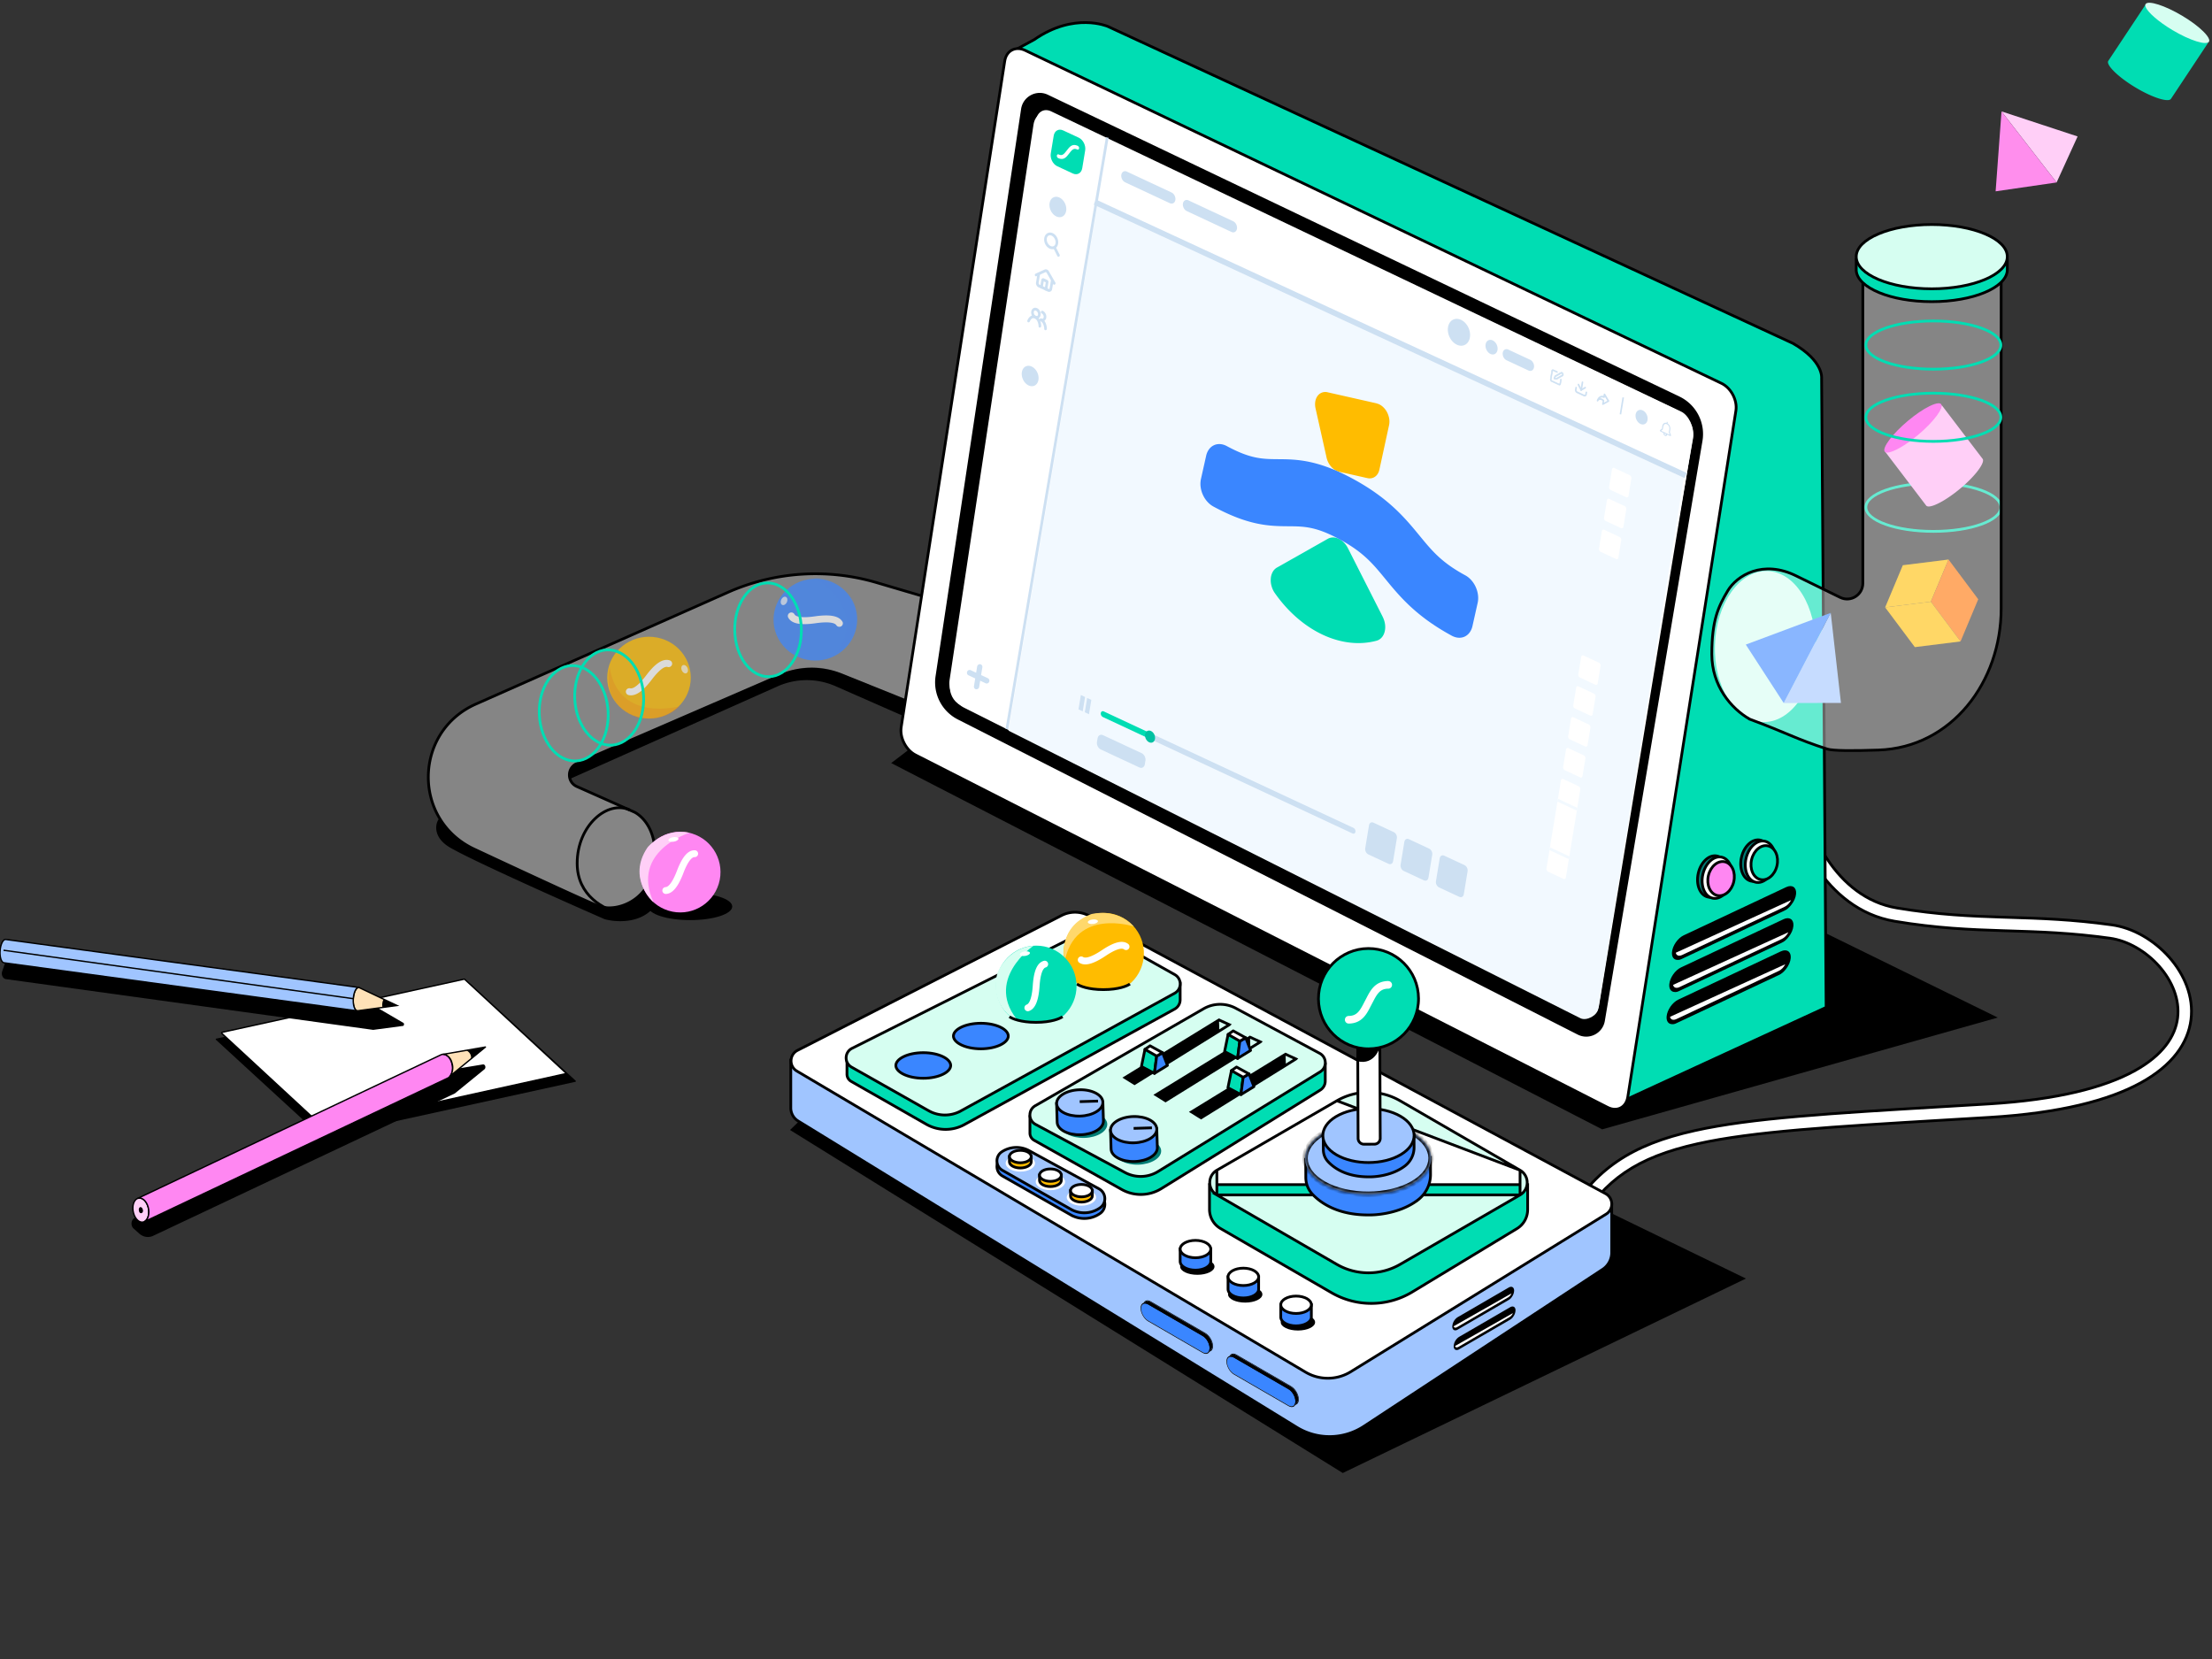 <svg width="560" height="420" fill="none" xmlns="http://www.w3.org/2000/svg"><rect width="100%" height="100%" fill="#333333" stroke="none"/><g clip-path="url(#For Designers__a)"><path d="M113.86 214.525c-4.227-2.501-3.778-5.955-2.677-7.289a30.803 30.803 0 0 0 11.778 9.244l14.936 6.667c4.318 1.963 9.813 4.711 15.309 6.673 6.673.393 8.636-3.14 9.814-4.318 15.758 1.046 5.318.863 2.455 4.266-3.525 4.188-9.757 3.695-12.432 2.925-10.806-4.722-33.77-14.966-39.183-18.168Zm83.003-40.768-52.686 23.486a3.003 3.003 0 0 1 1.565-3.938l52.656-22.851a18.059 18.059 0 0 1 14.085-.123l22.372 9.248 1.905 5.233-25.234-11.092a18.111 18.111 0 0 0-14.663.037Z" fill="#000"/><path d="m221.921 147.493 15.193 4.48-3.62 27.099-20.345-8.184a20.6 20.6 0 0 0-15.873.208l-51.202 22.173c-2.555 1.106-2.573 4.722-.029 5.853l14.551 6.473s5.926 2.636 5.172 12.45c-.755 9.814-9.421 12.954-13.984 11.415-2.025-.682-16.383-7.319-31.726-14.49-15.694-7.336-15.43-29.698.407-36.719l63.82-28.297a54.693 54.693 0 0 1 37.636-2.461Z" fill="#fff" fill-opacity=".4"/><path d="m237.114 151.973.343.046.04-.295-.285-.084-.098.333Zm-15.193-4.48-.098.333.098-.333Zm-37.636 2.461-.141-.317.141.317Zm-63.82 28.296.14.317-.14-.317Zm-.407 36.719-.147.315.147-.315Zm31.726 14.491.111-.329-.111.329Zm8.812-23.865.141-.317-.141.317Zm-14.551-6.473.141-.317-.141.317Zm.029-5.853-.138-.319.138.319Zm51.202-22.173-.138-.319.138.319Zm15.872-.208.13-.322-.13.322Zm20.346 8.184-.129.322.414.166.059-.442-.344-.046Zm3.718-27.432-15.193-4.48-.196.666 15.192 4.48.197-.666Zm-53.068-2.003-63.82 28.296.281.634 63.821-28.296-.282-.634Zm-64.233 65.647a3347.922 3347.922 0 0 0 20.86 9.679c5.748 2.635 9.867 4.477 10.902 4.826l.222-.658c-.991-.334-5.062-2.152-10.835-4.799a3343.865 3343.865 0 0 1-20.855-9.677l-.294.629Zm40.826-10.006-14.551-6.473-.282.634 14.551 6.473.282-.634Zm-14.526-11.691 51.203-22.173-.276-.637-51.202 22.173.275.637Zm66.808-22.377 20.346 8.184.259-.644-20.346-8.184-.259.644Zm20.819 7.908 3.619-27.099-.687-.092-3.62 27.099.688.092Zm-82.165 50.671c2.397.808 5.813.379 8.718-1.488 2.922-1.877 5.337-5.214 5.722-10.23l-.692-.053c-.369 4.797-2.664 7.938-5.405 9.7-2.758 1.772-5.956 2.144-8.121 1.413l-.222.658Zm14.44-11.718c.384-4.985-.929-8.181-2.369-10.137a9.615 9.615 0 0 0-2.028-2.053 7.138 7.138 0 0 0-.695-.456 4.532 4.532 0 0 0-.259-.136l-.017-.008-.005-.002-.002-.001-.142.317-.141.317v-.001s-.001 0 0 0l.001.001.009.004a3.387 3.387 0 0 1 .213.113c.15.085.367.219.627.41.52.383 1.21.995 1.88 1.906 1.336 1.815 2.608 4.844 2.236 9.673l.692.053Zm-19.927-19.266c-2.268-1.008-2.252-4.232.025-5.218l-.275-.637c-2.832 1.226-2.852 5.235-.032 6.489l.282-.634Zm-25.862-20.872c-16.108 7.142-16.378 29.889-.413 37.351l.294-.629c-15.423-7.208-15.166-29.186.4-36.088l-.281-.634Zm77.09-6.519a20.25 20.25 0 0 1 15.605-.204l.259-.644a20.943 20.943 0 0 0-16.14.211l.276.637Zm24.605-24.254a55.038 55.038 0 0 0-37.875 2.477l.282.634a54.341 54.341 0 0 1 37.397-2.445l.196-.666Z" fill="#000"/><ellipse cx="8.719" cy="12.076" rx="8.719" ry="12.076" transform="rotate(-2.881 3427.371 -2618.171) skewX(.018)" stroke="#00DDB3" stroke-width=".694"/><g opacity=".7"><path d="M215.242 151.177c-3.219-4.771-9.781-6.087-14.658-2.938-4.876 3.149-6.221 9.57-3.002 14.341 3.218 4.772 9.78 6.087 14.657 2.938 4.876-3.149 6.221-9.569 3.003-14.341Z" fill="#3A86FF"/><path d="M206.014 146.289s14.286 7.733 5.527 19.325c0 0 8.251-4.568 4.467-13.476 0 0-3.123-5.904-9.993-5.847l-.001-.002Z" fill="#3A86FF" style="mix-blend-mode:color-burn" opacity=".26"/><path opacity=".76" d="M199.224 152.433c.245-.563.116-1.155-.287-1.322-.404-.168-.928.153-1.172.716-.245.563-.116 1.156.287 1.323.403.167.928-.154 1.172-.717Z" fill="#fff"/><path d="M199.549 156.339a.869.869 0 0 1 .38-1.185.909.909 0 0 1 1.212.369c.376.706 2.138.944 5.088.52 3.802-.547 6.093-.166 7.023 1.305a.867.867 0 0 1-.292 1.208.908.908 0 0 1-1.235-.282c-.441-.699-2.262-.921-5.24-.494-3.827.552-6.1.127-6.939-1.442l.003.001Z" fill="#fff"/></g><g opacity=".7"><path d="M162.205 181.699c5.727 1.134 11.309-2.489 12.468-8.093 1.159-5.603-2.544-11.064-8.271-12.198-5.727-1.134-11.309 2.489-12.468 8.092-1.158 5.603 2.545 11.065 8.271 12.199Z" fill="#FFBC00"/><path d="M172.256 178.749s-15.678 4.453-17.898-9.799c0 0-2.511 8.945 6.611 12.604 0 0 6.48 2 11.285-2.805h.002Z" fill="#FF7200" style="mix-blend-mode:color-burn" opacity=".26"/><path opacity=".76" d="M172.594 169.706c.236.567.756.895 1.161.733.406-.161.543-.751.308-1.318-.236-.566-.756-.895-1.161-.733-.406.161-.544.751-.308 1.318Z" fill="#fff"/><path d="M169.534 167.176a.873.873 0 0 1 .59 1.099.902.902 0 0 1-1.122.58c-.777-.237-2.192.816-3.966 3.161-2.285 3.023-4.178 4.343-5.899 3.951a.878.878 0 0 1-.67-1.055.898.898 0 0 1 1.077-.657c.817.186 2.262-.919 4.053-3.286 2.3-3.043 4.212-4.32 5.94-3.795l-.003.002Z" fill="#fff"/></g><ellipse cx="8.435" cy="11.866" rx="8.435" ry="11.866" transform="rotate(-.979 8738.14 -10799.833) skewX(.018)" stroke="#00DDB3" stroke-width=".694"/><ellipse cx="8.719" cy="12.076" rx="8.719" ry="12.076" transform="rotate(-2.881 3352.463 -2798.626) skewX(.018)" stroke="#00DDB3" stroke-width=".694"/><ellipse cx="1.41" cy=".619" rx="1.41" ry=".619" transform="matrix(.899 -.437 .453 .892 177.592 224.691)" fill="#fff"/><path d="M174.73 232.94c5.88 0 10.646-1.541 10.646-3.441 0-1.901-4.766-3.441-10.646-3.441-5.879 0-10.646 1.54-10.646 3.441 0 1.9 4.767 3.441 10.646 3.441Z" fill="#000"/><path d="M159.467 205.07c-5.663-2.611-13.347 3.877-13.347 13.491 0 8.269 6.876 11.75 10.92 12.621" stroke="#000" stroke-width=".694"/><path d="M81.6 287.918a.168.168 0 0 1-.114-.044L54.667 263.23a.165.165 0 0 1-.05-.166.171.171 0 0 1 .126-.119l64.132-13.98a.163.163 0 0 1 .079.002c.026.006.05.019.07.036l26.713 24.586a.163.163 0 0 1 .054.171.163.163 0 0 1-.133.12l-64.023 14.035-.035.003Z" fill="#000" style="mix-blend-mode:multiply"/><path d="M81.882 285.349a.173.173 0 0 1-.108-.044l-25.613-23.686a.16.16 0 0 1-.044-.161.155.155 0 0 1 .12-.114l61.265-13.451a.163.163 0 0 1 .076.003.154.154 0 0 1 .067.035l25.532 23.639a.167.167 0 0 1 .046.161.165.165 0 0 1-.123.114l-61.183 13.498-.035.006Z" fill="#fff" stroke="#000" stroke-width=".347" stroke-miterlimit="10"/><path d="m1.51 247.88 92.978 12.851 7.38-.986c.094.019.19-.01.267-.078a.468.468 0 0 0 .144-.288.522.522 0 0 0-.064-.329.353.353 0 0 0-.234-.177l-6.813-3.97-93.225-12.981-1.369 3.926a1.715 1.715 0 0 0 .04 1.314c.092.199.222.368.377.493.156.125.334.203.52.225Z" fill="#000"/><path d="M91.127 250.118a.577.577 0 0 0-.276-.122c-.667-.07-1.29 1.204-1.418 2.835-.128 1.632.34 3.01 1 3.08l10.066-1.352-9.372-4.441Z" fill="#FFE2B8" stroke="#000" stroke-width=".347" stroke-miterlimit="10"/><path d="M97.118 252.95a2.993 2.993 0 0 0-.323 1.014 3.2 3.2 0 0 0 .04 1.088l3.679-.497-3.396-1.605Z" fill="#000"/><path d="M90.447 255.908c-.66-.07-1.113-1.448-1-3.08.114-1.631.71-2.905 1.418-2.835L1.44 237.832c-.66-.07-1.29 1.204-1.418 2.835-.127 1.631.333 3.018 1 3.079l89.405 12.162h.02Z" fill="#A0C5FF" stroke="#000" stroke-width=".347" stroke-miterlimit="10"/><path d="m.886 240.57 88.561 12.258" stroke="#000" stroke-width=".347" stroke-miterlimit="10"/><path d="m38.8 312.85 76.346-36.03 7.494-6.107a.68.68 0 0 0 .216-.356.83.83 0 0 0-.008-.445.67.67 0 0 0-.231-.343.471.471 0 0 0-.353-.095l-8.28 1.37-79.92 37.513a1.312 1.312 0 0 0-.512.478 1.7 1.7 0 0 0-.248.73c-.029.266 0 .536.084.784s.22.464.393.626l1.418 1.282c.512.463 1.11.761 1.74.864a3.12 3.12 0 0 0 1.861-.271Z" fill="#000"/><path d="M37.503 305.564c.454 1.632 0 3.307-1.02 3.743-1.021.436-2.22-.541-2.673-2.181-.454-1.64 0-3.307 1.02-3.734 1.021-.427 2.212.541 2.673 2.172Z" fill="#FFCFF7" stroke="#000" stroke-width=".347" stroke-miterlimit="10"/><path d="M36.12 306.15a.764.764 0 0 1 .066.554.663.663 0 0 1-.12.246.505.505 0 0 1-.199.153.414.414 0 0 1-.232.029.464.464 0 0 1-.219-.102.59.59 0 0 1-.158-.211.737.737 0 0 1-.066-.276.856.856 0 0 1-.026-.53.682.682 0 0 1 .281-.403.501.501 0 0 1 .424.106.742.742 0 0 1 .25.434Z" fill="#000"/><path d="M114.409 269.178c-.453-1.64-1.652-2.617-2.672-2.181l-76.906 36.406c1.02-.436 2.218.541 2.672 2.172.454 1.632 0 3.307-1.02 3.743l76.905-36.397c1.021-.436 1.482-2.111 1.021-3.743Z" fill="#FF87F2" stroke="#000" stroke-width=".347" stroke-miterlimit="10"/><path d="M112.226 266.911c.508.043.993.281 1.387.68.394.398.677.938.81 1.544.189.56.238 1.177.142 1.771a3.355 3.355 0 0 1-.68 1.571l9.003-7.407-10.662 1.841Z" fill="#FFE2B8" stroke="#000" stroke-width=".347" stroke-miterlimit="10" stroke-linejoin="round"/><path d="M118.081 265.943s1.461.628 1.135 2.225l3.679-3.027-4.814.802Z" fill="#000" style="mix-blend-mode:multiply"/><path d="m453.23 200.769-.345.03.03.346c.419 4.807 2.654 12.02 6.944 18.41 4.304 6.411 10.806 12.176 19.823 13.679 10.63 1.771 19.076 2.114 27.442 2.382l1.396.044.036.001c7.882.249 15.79.499 25.605 1.861 4.479.622 9.103 3.292 12.454 7.083 3.349 3.787 5.261 8.499 4.68 13.113-.572 4.548-3.621 9.411-11.039 13.461-7.455 4.07-19.207 7.238-36.815 8.301-3.616.218-7.102.425-10.465.625l-.043.002c-29.525 1.754-49.585 2.946-63.893 6.125-8.014 1.78-14.342 4.205-19.583 7.772-5.255 3.576-9.322 8.234-12.909 14.339l-.176.299.299.176 2.34 1.376.299.176.176-.3c3.389-5.767 7.134-10.013 11.888-13.248 4.769-3.245 10.65-5.54 18.405-7.263 14.021-3.114 33.784-4.29 63.48-6.056 3.335-.198 6.796-.404 10.387-.621 17.861-1.078 30.173-4.305 38.242-8.711 8.107-4.425 12.044-10.116 12.789-16.027.735-5.844-1.705-11.495-5.509-15.798-3.802-4.3-9.131-7.449-14.538-8.2-10.001-1.389-18.07-1.643-25.943-1.891h-.005l-1.449-.046c-8.337-.267-16.595-.606-26.991-2.338-7.804-1.3-13.584-6.304-17.553-12.216-3.983-5.932-6.012-12.596-6.379-16.806l-.03-.346-.346.03-2.704.236Z" fill="#fff" stroke="#000" stroke-width=".694"/><path d="m200.006 286.073 3.43-3.296 75.47-38.261L442 323.685l-102.061 49.228-139.933-86.84Z" fill="#000"/><path d="M200.198 280.479v-12.025l207.828 36.258v12.391a5.09 5.09 0 0 1-2.293 4.252l-60.423 39.728a15.864 15.864 0 0 1-17.02.261l-126.237-77.549a3.89 3.89 0 0 1-1.855-3.316Z" fill="#A0C5FF" stroke="#000" stroke-width=".694"/><path d="m406.462 302.184-130.765-70.343a7.482 7.482 0 0 0-6.949-.074l-66.849 34.147c-2.1 1.073-2.193 4.04-.163 5.242l128.779 76.218a11.076 11.076 0 0 0 11.459-.106l64.643-39.901c1.961-1.211 1.875-4.091-.155-5.183Z" fill="#fff" stroke="#000" stroke-width=".694"/><path d="m381.95 325.958-12.923 7.504a3.008 3.008 0 0 0-1.358 2.367c0 .638.332 1.002.825.957.19-.006.375-.066.533-.172l12.923-7.504c.364-.216.668-.522.883-.888.297-.434.466-.942.489-1.468 0-.884-.621-1.229-1.372-.796Z" fill="#000"/><path d="m368.858 336.003 13.011-7.59c.358-.23.633-.569.787-.968l-14.654 8.325c.099.367.448.46.856.233Z" fill="#fff"/><path d="m382.305 330.947-12.923 7.505a3.015 3.015 0 0 0-1.358 2.366c0 .639.332 1.002.825.958.19-.006.375-.066.533-.172l12.923-7.504c.364-.216.668-.522.883-.888.297-.434.466-.943.489-1.468 0-.885-.62-1.23-1.372-.797Z" fill="#000"/><path d="m369.214 340.993 13.011-7.59c.357-.23.633-.569.786-.968l-14.654 8.325c.1.367.449.46.857.233Z" fill="#fff"/><path d="M214.423 271.946v-3.443l84.351-19.543v4.139c0 .982-.535 1.887-1.397 2.361l-53.216 29.241a9.877 9.877 0 0 1-9.653-.078l-19.028-10.857a2.094 2.094 0 0 1-1.057-1.82Zm46.32 14.909v-4.219l74.765-13.184v4.233c0 .932-.482 1.798-1.274 2.289l-40.222 24.939a9.876 9.876 0 0 1-10.044.217l-22.156-12.448a2.097 2.097 0 0 1-1.069-1.827Z" fill="#00DDB3" stroke="#000" stroke-width=".694"/><path d="m215.699 265.404 56.654-28.484a8.383 8.383 0 0 1 7.865.178l17.186 9.637c1.843 1.034 1.833 3.69-.019 4.71l-54.118 29.797a8.38 8.38 0 0 1-8.169-.047l-19.516-11.039c-1.875-1.061-1.808-3.784.117-4.752Zm46.387 14.533 42.627-24.56a8.383 8.383 0 0 1 8.151-.121l21.236 11.412c1.83.983 1.905 3.58.136 4.668l-41.07 25.254a8.384 8.384 0 0 1-8.362.242l-22.65-12.188c-1.859-1-1.897-3.653-.068-4.707Z" fill="#D6FEF1" stroke="#000" stroke-width=".694"/><path d="M274.561 288.078c3.234-.097 5.81-1.666 5.756-3.505-.055-1.84-2.721-3.252-5.954-3.156-3.233.097-5.81 1.666-5.756 3.506.055 1.839 2.721 3.252 5.954 3.155Zm13.648 6.77c3.234-.097 5.81-1.666 5.756-3.506-.055-1.839-2.721-3.252-5.954-3.155-3.233.096-5.81 1.666-5.756 3.505.055 1.84 2.721 3.252 5.954 3.156Z" fill="#007D75" style="mix-blend-mode:multiply"/><path d="m279.21 279.049.141 4.728c.055 1.839-2.524 3.409-5.756 3.505-3.231.097-5.902-1.316-5.957-3.155l-.14-4.728 11.712-.35Zm13.648 6.773.141 4.728c.055 1.838-2.524 3.409-5.756 3.505-3.231.097-5.902-1.317-5.957-3.155l-.14-4.728 11.712-.35Z" fill="#3A86FF" stroke="#000" stroke-width=".694" stroke-miterlimit="10"/><path d="M273.454 282.55c3.234-.097 5.811-1.666 5.756-3.505-.055-1.84-2.72-3.252-5.954-3.156-3.233.097-5.81 1.666-5.755 3.506.054 1.839 2.72 3.252 5.953 3.155Zm13.649 6.775c3.233-.096 5.81-1.666 5.755-3.505-.055-1.839-2.72-3.252-5.954-3.155-3.233.096-5.81 1.666-5.755 3.505.055 1.839 2.72 3.252 5.954 3.155Z" fill="#A0C5FF" stroke="#000" stroke-width=".694" stroke-miterlimit="10"/><path d="m273.346 278.897 4.635-.138m9.013 6.908 4.635-.139" stroke="#000" stroke-width=".694" stroke-miterlimit="10"/><path d="m308.692 260.809.021.034-21.489 13.482-2.417-1.504 23.797-14.607.088 2.595Z" fill="#000"/><path d="m311.233 259.414-2.629-1.2-23.797 14.607 2.417 1.503 24.009-14.91Z" stroke="#000" stroke-width=".694" stroke-miterlimit="10"/><path d="m316.544 265.164.021.034-21.49 13.483-2.417-1.505 23.797-14.607.089 2.595Z" fill="#000"/><path d="m319.084 263.769-2.629-1.2-23.797 14.607 2.417 1.504 24.009-14.911Z" stroke="#000" stroke-width=".694" stroke-miterlimit="10"/><path d="m325.538 269.483.021.034L304.07 283l-2.417-1.505 23.797-14.607.088 2.595Z" fill="#000"/><path d="m328.079 268.088-2.629-1.2-23.797 14.607 2.417 1.503 24.009-14.91Z" stroke="#000" stroke-width=".694" stroke-miterlimit="10"/><path d="m289.862 265.665-.89 4.334 3.293 1.739.566-4.383" fill="#00DDB3"/><path d="m289.862 265.665-.89 4.334 3.293 1.739.566-4.383" stroke="#000" stroke-width=".694" stroke-linecap="round" stroke-linejoin="round"/><path d="m294.325 266.512 1.231 3.204-3.29 2.025.566-4.383 1.493-.846Z" fill="#3A86FF" stroke="#000" stroke-width=".694" stroke-linecap="round" stroke-linejoin="round"/><path d="m291.155 264.761-1.292.905 2.969 1.691 1.493-.846-3.17-1.75Z" fill="#fff" stroke="#000" stroke-width=".694" stroke-linecap="round" stroke-linejoin="round"/><path d="m310.914 261.883-.891 4.333 3.294 1.74.566-4.383" fill="#00DDB3"/><path d="m310.914 261.883-.891 4.333 3.294 1.74.566-4.383" stroke="#000" stroke-width=".694" stroke-linecap="round" stroke-linejoin="round"/><path d="m315.376 262.73 1.23 3.203-3.289 2.026.566-4.384 1.493-.845Z" fill="#3A86FF" stroke="#000" stroke-width=".694" stroke-linecap="round" stroke-linejoin="round"/><path d="m312.206 260.979-1.292.905 2.969 1.691 1.493-.846-3.17-1.75Z" fill="#fff" stroke="#000" stroke-width=".694" stroke-linecap="round" stroke-linejoin="round"/><path d="m311.758 271.036-.89 4.334 3.293 1.74.566-4.384" fill="#00DDB3"/><path d="m311.758 271.036-.89 4.334 3.293 1.74.566-4.384" stroke="#000" stroke-width=".694" stroke-linecap="round" stroke-linejoin="round"/><path d="m316.221 271.883 1.23 3.204-3.289 2.025.565-4.383 1.494-.846Z" fill="#3A86FF" stroke="#000" stroke-width=".694" stroke-linecap="round" stroke-linejoin="round"/><path d="m313.05 270.132-1.292.905 2.969 1.691 1.493-.846-3.17-1.75Z" fill="#fff" stroke="#000" stroke-width=".694" stroke-linecap="round" stroke-linejoin="round"/><path d="M255.26 262.287c0 .784-.656 1.591-1.941 2.222-1.262.62-3.03 1.014-5.001 1.014-1.972 0-3.74-.394-5.002-1.014-1.284-.631-1.941-1.438-1.941-2.222s.657-1.59 1.941-2.222c1.262-.62 3.03-1.013 5.002-1.013 1.971 0 3.739.393 5.001 1.013 1.285.632 1.941 1.438 1.941 2.222Zm-14.579 7.451c0 .784-.656 1.591-1.941 2.222-1.262.62-3.03 1.014-5.002 1.014-1.971 0-3.739-.394-5.001-1.014-1.285-.631-1.941-1.438-1.941-2.222s.656-1.59 1.941-2.222c1.262-.62 3.03-1.013 5.001-1.013 1.972 0 3.74.393 5.002 1.013 1.285.632 1.941 1.438 1.941 2.222Z" fill="#3A86FF" stroke="#000" stroke-width=".694"/><path d="M271.351 247.566c3.438 4.464 9.834 5.288 14.287 1.841 4.452-3.447 5.274-9.859 1.836-14.323-3.438-4.463-9.834-5.288-14.286-1.841-4.453 3.447-5.275 9.86-1.837 14.323Z" fill="#FFBC00"/><path d="M287.036 234.556s-14.939-4.9-17.546 9.079c0 0-2.119-8.9 6.781-12.212 0 0 6.301-1.76 10.765 3.133Z" fill="#FFD86B"/><path d="M285.603 238.964a.868.868 0 0 1 .169 1.213.863.863 0 0 1-1.21.171c-.625-.473-2.259.043-4.645 1.642-3.076 2.061-5.231 2.67-6.659 1.745a.869.869 0 0 1-.257-1.198.863.863 0 0 1 1.194-.259c.679.439 2.355-.115 4.764-1.729 3.097-2.074 5.253-2.638 6.644-1.585Z" fill="#fff"/><ellipse cx="1.288" cy=".573" rx="1.288" ry=".573" transform="matrix(.992 -.115 .115 .995 275.333 232.922)" fill="#fff"/><path d="M271.902 248.388c.619.716 2.944 2.149 7.289 2.149 3.957 0 6.633-1.187 7.728-1.941l.277-.208a3.752 3.752 0 0 1-.277.208l-7.728 5.811-7.289-3.87v-2.149Z" fill="#D6FEF1"/><path d="M272.617 249.105c.619.478 2.83 1.433 6.718 1.433 3.887 0 6.098-.955 6.718-1.433" stroke="#000" stroke-width=".694"/><path d="m326.908 351.139-13.849-8.016c-.965-.558-1.752-.11-1.755.999v.066c-.003 1.109.781 2.466 1.743 3.027l13.849 8.016c.965.558 1.752.11 1.755-.999v-.066c.003-1.109-.781-2.467-1.743-3.027Z" fill="#000"/><path d="M313.05 347.217c-.965-.558-1.746-1.915-1.743-3.027v-.066c.003-1.109.792-1.56 1.754-.999l13.85 8.016c.965.558 1.745 1.915 1.743 3.027v.066c-.003 1.109-.793 1.56-1.755.999l-13.849-8.016Zm13.861 3.745-13.85-8.016c-1.048-.607-1.904-.119-1.906 1.088v.067c-.003 1.207.846 2.686 1.895 3.292l13.849 8.017c1.049.606 1.904.118 1.907-1.089v-.066c.003-1.208-.847-2.686-1.895-3.293Z" fill="#000"/><path d="m326.199 351.694-13.797-7.985c-.965-.557-1.752-.106-1.755 1.002v.064c-.002 1.109.781 2.469 1.743 3.026l13.798 7.985c.965.558 1.751.107 1.754-1.002v-.063c.003-1.109-.781-2.469-1.743-3.027Z" fill="#3A86FF"/><path d="M312.39 347.802c-.965-.558-1.745-1.918-1.742-3.027v-.063c.003-1.109.792-1.56 1.754-1.002l13.797 7.985c.965.557 1.746 1.917 1.743 3.026v.064c-.003 1.109-.792 1.559-1.754 1.002l-13.798-7.985Zm13.809 3.716-13.797-7.984c-1.049-.607-1.904-.119-1.907 1.088v.064c-.003 1.207.847 2.686 1.895 3.292l13.798 7.985c1.048.606 1.904.118 1.907-1.089v-.063c.003-1.207-.847-2.686-1.896-3.293Zm-21.018-13.859-13.849-8.016c-.965-.558-1.751-.11-1.754.999v.066c-.003 1.109.78 2.466 1.742 3.027l13.85 8.016c.965.558 1.751.11 1.754-.999v-.066c.003-1.109-.781-2.467-1.743-3.027Z" fill="#000"/><path d="M291.323 333.737c-.964-.558-1.745-1.915-1.742-3.027v-.066c.003-1.109.792-1.559 1.754-.999l13.849 8.016c.965.558 1.746 1.915 1.743 3.027v.066c-.003 1.109-.792 1.56-1.754 1l-13.85-8.017Zm13.861 3.745-13.849-8.016c-1.049-.607-1.904-.119-1.907 1.088v.067c-.003 1.207.847 2.686 1.895 3.292l13.85 8.017c1.048.606 1.904.118 1.907-1.089v-.066c.003-1.208-.847-2.686-1.896-3.293Z" fill="#000"/><path d="m304.473 338.222-13.798-7.985c-.965-.557-1.751-.107-1.754 1.002v.064c-.003 1.109.781 2.469 1.743 3.026l13.797 7.985c.965.558 1.752.107 1.755-1.002v-.063c.002-1.109-.781-2.47-1.743-3.027Z" fill="#3A86FF"/><path d="M290.663 334.329c-.965-.557-1.745-1.917-1.742-3.026v-.064c.003-1.109.792-1.559 1.754-1.002l13.798 7.985c.964.557 1.745 1.918 1.742 3.026v.064c-.003 1.109-.792 1.559-1.754 1.002l-13.798-7.985Zm13.81 3.717-13.798-7.985c-1.049-.607-1.904-.118-1.907 1.089v.063c-.003 1.207.847 2.686 1.895 3.292l13.798 7.985c1.048.607 1.904.119 1.907-1.088v-.064c.003-1.207-.847-2.686-1.895-3.292Z" fill="#000"/><ellipse cx="303.12" cy="320.649" rx="4.346" ry="2.084" fill="#000"/><path d="M306.522 316.216v3.14c0 1.218-1.737 2.204-3.872 2.204s-3.876-.986-3.876-2.204v-3.127l7.748-.013Z" fill="#3A86FF" stroke="#000" stroke-width=".694" stroke-miterlimit="10"/><path d="M302.649 318.418c2.139 0 3.872-.985 3.872-2.2 0-1.215-1.733-2.2-3.872-2.2-2.138 0-3.871.985-3.871 2.2 0 1.215 1.733 2.2 3.871 2.2Z" fill="#fff" stroke="#000" stroke-width=".694" stroke-miterlimit="10"/><ellipse cx="315.242" cy="327.685" rx="4.346" ry="2.084" fill="#000"/><path d="M318.644 323.252v3.14c0 1.218-1.737 2.204-3.872 2.204s-3.876-.986-3.876-2.204v-3.127l7.748-.013Z" fill="#3A86FF" stroke="#000" stroke-width=".694" stroke-miterlimit="10"/><path d="M314.772 325.454c2.138 0 3.871-.985 3.871-2.2 0-1.216-1.733-2.201-3.871-2.201-2.139 0-3.872.985-3.872 2.201 0 1.215 1.733 2.2 3.872 2.2Z" fill="#fff" stroke="#000" stroke-width=".694" stroke-miterlimit="10"/><ellipse cx="328.589" cy="334.753" rx="4.346" ry="2.084" fill="#000"/><path d="M331.99 330.32v3.14c0 1.218-1.736 2.204-3.871 2.204s-3.876-.986-3.876-2.204v-3.127l7.747-.013Z" fill="#3A86FF" stroke="#000" stroke-width=".694" stroke-miterlimit="10"/><path d="M328.118 332.522c2.139 0 3.872-.985 3.872-2.2 0-1.215-1.733-2.2-3.872-2.2-2.138 0-3.871.985-3.871 2.2 0 1.215 1.733 2.2 3.871 2.2Z" fill="#fff" stroke="#000" stroke-width=".694" stroke-miterlimit="10"/><path d="m278.233 302.406-17.688-9.662a6.714 6.714 0 0 0-6.922.291c-1.71 1.129-1.626 3.666.156 4.68l17.31 9.853a6.912 6.912 0 0 0 7.43-.379c1.699-1.211 1.545-3.783-.286-4.783Z" fill="#3A86FF" stroke="#000" stroke-width=".694"/><path d="m278.233 300.972-17.688-9.662a6.716 6.716 0 0 0-6.922.29c-1.71 1.13-1.626 3.667.155 4.68l17.311 9.853a6.91 6.91 0 0 0 7.43-.378c1.699-1.212 1.545-3.783-.286-4.783Z" fill="#A0C5FF" stroke="#000" stroke-width=".694"/><path d="M258.314 296.611c2.048 0 3.708-.945 3.708-2.11s-1.66-2.109-3.708-2.109-3.708.944-3.708 2.109 1.66 2.11 3.708 2.11Z" fill="#fff"/><path d="M261.074 292.796v1.323c0 .867-1.239 1.573-2.76 1.573-1.521 0-2.764-.706-2.764-1.573v-1.323h5.524Z" fill="#FFBC00" stroke="#000" stroke-width=".694" stroke-miterlimit="10"/><path d="M258.314 294.374c1.524 0 2.76-.704 2.76-1.572 0-.869-1.236-1.573-2.76-1.573-1.524 0-2.759.704-2.759 1.573 0 .868 1.235 1.572 2.759 1.572Z" fill="#fff" stroke="#000" stroke-width=".694" stroke-miterlimit="10"/><path d="M265.928 301.312c2.048 0 3.708-.944 3.708-2.109s-1.66-2.109-3.708-2.109-3.708.944-3.708 2.109 1.66 2.109 3.708 2.109Z" fill="#fff"/><path d="M268.688 297.498v1.323c0 .866-1.239 1.572-2.76 1.572-1.521 0-2.764-.706-2.764-1.572v-1.323h5.524Z" fill="#FFBC00" stroke="#000" stroke-width=".694" stroke-miterlimit="10"/><path d="M265.928 299.076c1.524 0 2.76-.704 2.76-1.573 0-.868-1.236-1.572-2.76-1.572-1.524 0-2.76.704-2.76 1.572 0 .869 1.236 1.573 2.76 1.573Z" fill="#fff" stroke="#000" stroke-width=".694" stroke-miterlimit="10"/><path d="M273.779 305.236c2.048 0 3.708-.944 3.708-2.109s-1.66-2.109-3.708-2.109-3.708.944-3.708 2.109 1.66 2.109 3.708 2.109Z" fill="#fff"/><path d="M276.539 301.425v1.323c0 .867-1.239 1.573-2.76 1.573-1.521 0-2.764-.706-2.764-1.573v-1.323h5.524Z" fill="#FFBC00" stroke="#000" stroke-width=".694" stroke-miterlimit="10"/><path d="M273.779 303c1.524 0 2.76-.704 2.76-1.572 0-.869-1.236-1.573-2.76-1.573-1.524 0-2.76.704-2.76 1.573 0 .868 1.236 1.572 2.76 1.572Z" fill="#fff" stroke="#000" stroke-width=".694" stroke-miterlimit="10"/><ellipse cx="489.462" cy="128.423" rx="17.087" ry="6.103" stroke="#00DDB3" stroke-width=".694"/><path d="m493.297 141.649-4.477 10.67-11.569 1.449 4.476-10.675 11.57-1.444Z" fill="#FFBC00"/><path d="m493.297 141.65 7.522 10.061-4.476 10.674-7.523-10.065 4.477-10.67Z" fill="#FF7200"/><path d="m488.82 152.322 7.523 10.065-11.569 1.444-7.523-10.061 11.569-1.448Z" fill="#FFBC00"/><path d="m225.618 193.181 179.998 92.732 100.148-28.301-51.435-25.221-214.422-50.106-14.289 10.896Z" fill="#000"/><path d="m255.952 13.206 5.877-3.174c10.13-7.058 18.638-3.338 18.638-3.338l173.438 80.231c7.782 4.48 7.26 8.777 7.26 8.777l1.148 159.336-52.609 24.233L255.952 13.206Z" fill="#00DDB3" stroke="#000" stroke-width=".694" stroke-miterlimit="10"/><path d="M412.097 277.736c-.418 2.652-2.722 3.824-5.121 2.602l-175.214-89.212c-2.398-1.221-4.023-4.391-3.611-7.044l26.213-168.623c.412-2.653 2.737-3.874 5.165-2.712l176.284 84.297c2.429 1.161 4.073 4.281 3.656 6.934l-27.372 173.758Z" fill="#fff"/><path d="m237.195 171.244 21.658-143.61c.443-2.938 3.6-4.613 6.281-3.332l159.882 76.399a10.172 10.172 0 0 1 5.646 10.868l-24.716 146.835c-.495 2.944-3.705 4.562-6.367 3.209l-156.934-79.782a10.176 10.176 0 0 1-5.45-10.587Z" fill="#000" stroke="#000" stroke-width=".694"/><path d="M412.097 277.736c-.418 2.652-2.722 3.824-5.121 2.602l-175.214-89.212c-2.398-1.221-4.023-4.391-3.611-7.044l26.213-168.623c.412-2.653 2.737-3.874 5.165-2.712l176.284 84.297c2.429 1.161 4.073 4.281 3.656 6.934l-27.372 173.758Z" stroke="#000" stroke-width=".694" stroke-miterlimit="10"/><path d="M404.823 254.582c-.483 2.642-2.856 3.833-5.272 2.647l-155.463-78.055c-2.417-1.185-4.079-4.329-3.694-6.986l21.249-140.616c.385-2.657 2.69-3.89 5.123-2.739l158.236 75.175c2.433 1.151 4.028 4.255 3.545 6.896l-23.724 143.678Z" fill="#fff"/><path d="m266.069 28.17 159.577 76.054c1.746.814 3.394 3.86 2.987 6.708l-25.126 142.683c-.331 1.985-2.013 2.943-3.759 2.129l-156.636-77.276c-1.746-.814-2.899-3.095-2.58-5.081L262.31 30.3c.331-1.986 2.013-2.943 3.759-2.13Z" fill="#fff"/><path d="m285.288 43.446 11.307 5.284c.656.303 1.084 1.163.963 1.906-.121.743-.748 1.104-1.404.8l-11.307-5.284c-.656-.303-1.084-1.163-.963-1.906.121-.743.748-1.104 1.404-.8Zm15.595 7.28 11.307 5.284c.656.304 1.085 1.163.963 1.907-.121.743-.747 1.103-1.403.8l-11.307-5.284c-.656-.304-1.085-1.164-.964-1.907.122-.743.748-1.103 1.404-.8Zm-50.782 120.977-1.723-.803.32-1.952c.066-.388-.183-.74-.545-.792-.362-.052-.709.217-.775.594l-.254 1.564-1.382-.651a.665.665 0 0 0-.883.363.707.707 0 0 0 .312.927l1.722.803-.319 1.952c-.066.388.182.74.544.792l.117-.001c.315-.003.604-.261.659-.604l.253-1.564 1.383.651a.667.667 0 0 0 .28.064.685.685 0 0 0 .603-.416.707.707 0 0 0-.312-.927Z" fill="#CDE0F2"/><path d="m273.086 34.847-3.937-1.833c-1.113-.52-2.192.088-2.39 1.352l-.738 4.481c-.21 1.264.528 2.72 1.641 3.24l3.937 1.833c1.113.521 2.192-.087 2.389-1.352l.739-4.48c.209-1.265-.528-2.72-1.641-3.24Z" fill="#00DDB3"/><path d="M272.861 36.934c-1.371-.64-2.063.242-2.616.945l-.357.446c-.588.748-1.003 1.173-1.847.782-.105-.043-.21-.053-.303.003-.093.045-.15.146-.173.268a.62.62 0 0 0 .322.639c1.37.64 2.062-.242 2.615-.945l.357-.446c.588-.748 1.004-1.172 1.847-.782.106.043.211.053.303-.003a.372.372 0 0 0 .173-.267.62.62 0 0 0-.321-.64Z" fill="#fff"/><path d="M268.772 54.9c1.054-.365 1.481-1.778.953-3.157-.527-1.38-1.808-2.203-2.862-1.839-1.054.364-1.48 1.777-.953 3.156.527 1.38 1.808 2.203 2.862 1.84Zm-7.016 42.788c1.053-.363 1.48-1.776.953-3.156-.527-1.38-1.809-2.202-2.862-1.838-1.054.363-1.481 1.776-.954 3.156.527 1.38 1.809 2.202 2.863 1.838Zm4.697-34.601a1.75 1.75 0 0 1-.736-.159c-.926-.434-1.52-1.602-1.344-2.667.088-.543.364-.967.77-1.203.418-.237.907-.252 1.388-.025.925.434 1.52 1.602 1.344 2.667-.088.544-.364.967-.77 1.204a1.336 1.336 0 0 1-.652.183Zm-.664-3.515a.745.745 0 0 0-.349.092c-.22.124-.369.37-.424.69-.122.744.33 1.626.975 1.93.293.14.573.138.805.003.22-.124.369-.37.424-.691.122-.743-.33-1.625-.975-1.929a1.017 1.017 0 0 0-.456-.106v.011Z" fill="#CDE0F2"/><path d="M267.977 65a.335.335 0 0 1-.294-.174l-.927-1.84a.372.372 0 0 1 .135-.478.318.318 0 0 1 .445.129l.927 1.84a.37.37 0 0 1-.135.478.266.266 0 0 1-.151.045Zm-2.34 8.894a.851.851 0 0 1-.363-.074l-2.378-1.106c-.422-.195-.696-.735-.607-1.212l.331-2.008a.354.354 0 0 1 .382-.303.335.335 0 0 1 .272.396l-.331 2.008a.484.484 0 0 0 .238.474l2.379 1.106s.081.022.105.01c.023-.01.034-.044.045-.088l.331-2.008c.033-.189.207-.323.382-.303a.335.335 0 0 1 .272.396l-.33 2.008c-.045.266-.182.489-.391.602a.735.735 0 0 1-.338.091l.001.011Z" fill="#CDE0F2"/><path d="M266.89 72.086a.305.305 0 0 1-.281-.163l-1.626-2.841c-.095-.165-.235-.208-.281-.186l-2.265 1.03c-.174.079-.361.003-.433-.184a.377.377 0 0 1 .182-.467l2.264-1.03c.395-.18.852.014 1.101.455l1.626 2.841a.38.38 0 0 1-.112.488.36.36 0 0 1-.175.057Z" fill="#CDE0F2"/><path d="m264.805 73.556-.059.001a.335.335 0 0 1-.272-.396l.276-1.686-.516-.238-.242 1.497c-.033.188-.207.323-.382.303a.335.335 0 0 1-.272-.397l.286-1.774a.521.521 0 0 1 .241-.368.467.467 0 0 1 .42-.015l.832.39a.579.579 0 0 1 .309.618l-.286 1.774c-.033.167-.172.301-.324.302l-.011-.01Zm-1.543 9.385c-.187.002-.328-.14-.33-.34-.004-.432-.191-1.626-.975-1.984-.223-.097-.41-.107-.596-.027-.29.136-.531.492-.645.781-.069.178-.266.28-.43.215-.175-.065-.259-.263-.191-.452.159-.423.504-.958 1.015-1.195.36-.159.745-.151 1.132.022 1.054.488 1.348 1.87 1.355 2.6.001.189-.149.356-.323.37l-.012.01Z" fill="#CDE0F2"/><path d="M262.46 80.723a1.177 1.177 0 0 1-.503-.106c-.609-.282-1.001-1.054-.88-1.752.055-.366.25-.667.529-.825.278-.169.628-.172.956-.02.609.282.99 1.053.88 1.74-.055.367-.25.668-.54.826a.931.931 0 0 1-.454.126l.012.01Zm-.394-2.112s-.105.013-.151.046a.43.43 0 0 0-.184.312c-.066.388.172.851.512 1.003.14.065.268.064.361.007a.43.43 0 0 0 .184-.311c.066-.389-.172-.852-.511-1.003a.552.552 0 0 0-.223-.053h.012Zm2.626 4.991c-.186.002-.328-.14-.33-.34-.004-.432-.19-1.626-.975-1.984-.164-.076-.236-.285-.156-.463.08-.178.277-.258.441-.182 1.055.488 1.348 1.87 1.355 2.6a.37.37 0 0 1-.323.37h-.012Z" fill="#CDE0F2"/><path d="M263.889 81.397a1.175 1.175 0 0 1-.502-.106c-.164-.075-.236-.285-.156-.463.08-.178.277-.258.441-.182.129.066.269.064.362.008.093-.056.161-.168.183-.312.067-.388-.171-.851-.511-1.003-.164-.076-.236-.285-.156-.463.08-.178.277-.258.441-.182.61.282 1.002 1.054.88 1.741-.054.366-.25.667-.54.825a.926.926 0 0 1-.453.126l.011.011Zm117.959 7.105 5.542 2.583c.656.303 1.085 1.163.963 1.906-.121.743-.747 1.104-1.403.8l-5.542-2.582c-.656-.304-1.085-1.163-.964-1.907.122-.743.748-1.103 1.404-.8Zm18.368 10.518-.797-1.564a.247.247 0 0 1 .079-.289c.105-.056.222-.024.269.075l.607 1.201.846-.484c.105-.057.222-.025.27.086a.232.232 0 0 1-.091.289l-1.195.676.012.01Z" fill="#CDE0F2"/><path d="M401.209 100.38a.529.529 0 0 1-.257-.053l-1.793-.835c-.293-.141-.483-.516-.428-.86l.088-.532c.022-.111.115-.2.232-.18.105.022.176.12.165.243l-.088.532c-.022.155.073.354.214.419l1.793.835s.093.021.128-.001c.035-.023.046-.056.057-.111l.088-.533a.216.216 0 0 1 .232-.18c.105.022.176.12.166.243l-.089.532c-.033.178-.125.334-.276.413a.436.436 0 0 1-.232.068Z" fill="#CDE0F2"/><path d="M400.308 98.954h-.035c-.105-.02-.176-.12-.165-.241l.319-1.963c.022-.111.126-.201.232-.18.105.021.176.12.165.242l-.319 1.963c-.022.1-.103.178-.197.18Zm5.482 3.569s-.082-.011-.117-.044a.184.184 0 0 1-.072-.198l.133-.777c-.2-.164-.47-.305-.703-.27-.163.024-.302.125-.417.314a.199.199 0 0 1-.256.08c-.093-.043-.129-.153-.107-.253.113-.378.4-.857.841-1.071.267-.125.547-.15.839-.064l.066-.41a.22.22 0 0 1 .162-.18.22.22 0 0 1 .211.087l1.007 1.674s.036.11.025.166a.21.21 0 0 1-.103.134l-1.416.778s-.058.022-.093.023v.011Zm-.716-1.71c.385-.004.772.214 1.007.455a.21.21 0 0 1 .06.188l-.076.488.858-.473-.616-1.024-.023.122a.216.216 0 0 1-.103.156.167.167 0 0 1-.175.002c-.281-.131-.526-.139-.747-.038a1.086 1.086 0 0 0-.185.124h.011-.011Zm11.204 6.588c.757-.261 1.065-1.275.687-2.263-.378-.989-1.298-1.578-2.055-1.317-.757.262-1.064 1.275-.686 2.264.377.988 1.297 1.578 2.054 1.316ZM378.295 89.68c.757-.261 1.064-1.274.686-2.263-.378-.988-1.298-1.578-2.055-1.316-.756.261-1.064 1.274-.686 2.263.378.988 1.298 1.578 2.055 1.316Zm-7.68-2.27c1.393-.48 1.96-2.342 1.266-4.158-.694-1.816-2.386-2.899-3.779-2.418-1.393.481-1.959 2.343-1.265 4.16.694 1.816 2.386 2.898 3.778 2.417Z" fill="#CDE0F2"/><path fill-rule="evenodd" clip-rule="evenodd" d="M422.103 106.792c-.071-.033-.14.001-.151.068l-.033.222c-.316-.108-.572-.039-.745.118-.197.168-.311.445-.344.689l-.099.622-.439.358c-.116.09-.044.311.108.387l.75.347a.86.86 0 0 0 .003.299c.024.088.06.176.131.253a.785.785 0 0 0 .247.186.43.43 0 0 0 .28.042.307.307 0 0 0 .174-.135.516.516 0 0 0 .079-.222l.75.347c.152.076.279-.069.207-.246l-.263-.684.099-.621c.045-.244.03-.565-.09-.885-.108-.287-.297-.573-.602-.747l.033-.222a.184.184 0 0 0-.107-.187l.012.011Zm-.74.66c.15-.134.359-.18.641-.05.281.13.446.361.542.604.096.254.098.519.065.73l-.11.643s.001.089.013.133l.227.574-2.191-1.02.37-.303s.047-.055.058-.1l.11-.643c.033-.2.124-.422.275-.568Zm.035 2.447-.002-.166.41.196s-.022.1-.045.133a.155.155 0 0 1-.069.056c-.024 0-.059.001-.117-.021a.452.452 0 0 1-.129-.087.259.259 0 0 1-.048-.1v-.011Zm-25.985-15.362s-.093-.021-.128.001l-1.473.834-.137.322.339.064 1.473-.834s.069-.067.069-.112a.35.35 0 0 0-.025-.154.254.254 0 0 0-.106-.11l-.012-.011Zm-.259-.252a.364.364 0 0 1 .304-.003.54.54 0 0 1 .259.263.598.598 0 0 1 .062.365.399.399 0 0 1-.173.267l-1.496.845s-.035.012-.059.001l-.56-.094s-.082-.044-.106-.088c-.024-.044-.025-.1-.002-.133l.229-.544s.023-.034.034-.045l1.497-.845.011.01Zm-2.164-.666a.336.336 0 0 1 .292-.003l.925.434c.059.033.106.11.095.177-.011.066-.069.1-.127.078l-.926-.434s-.082-.021-.117.001a.168.168 0 0 0-.069.1l-.352 2.12s.001.099.024.143c.024.044.06.088.106.099l1.863.868s.082.02.117-.001a.16.16 0 0 0 .069-.1l.176-1.055c.011-.066.069-.1.128-.078.058.021.106.11.095.176l-.176 1.054a.404.404 0 0 1-.161.256.336.336 0 0 1-.292.003l-1.863-.868a.49.49 0 0 1-.247-.252.546.546 0 0 1-.062-.354l.353-2.119a.396.396 0 0 1 .161-.256l-.012.011Z" fill="#CDE0F2"/><path d="M394.801 97.555a.386.386 0 0 1-.187-.042l-1.863-.868a.577.577 0 0 1-.271-.274.681.681 0 0 1-.062-.398l.341-2.119a.407.407 0 0 1 .195-.3.39.39 0 0 1 .35-.004l.926.434a.272.272 0 0 1 .131.253c0 .056-.035.1-.081.123a.156.156 0 0 1-.14.001l-.926-.434s-.046-.01-.058 0c-.023.012-.023.034-.034.057l-.341 2.118s0 .066.012.1c.012.033.047.055.071.076l1.863.868h.058c.024 0 .023-.034.035-.056l.176-1.054s.034-.1.081-.122a.156.156 0 0 1 .14-.002c.093.044.141.154.13.254l-.176 1.054a.406.406 0 0 1-.196.3.39.39 0 0 1-.162.046l-.012-.01Zm-1.683-3.904s-.07.001-.093.023c-.069.034-.115.112-.126.201l-.341 2.118c-.011.1.002.21.05.31.047.1.13.176.212.22l1.863.867c.082.044.163.043.233-.002.07-.034.104-.112.126-.2l.177-1.054s-.025-.088-.06-.11h-.023s0 .011-.012.022l-.176 1.054c.001.066-.045.122-.103.156a.166.166 0 0 1-.175.002l-1.863-.868s-.106-.077-.13-.132a.278.278 0 0 1-.037-.188l.341-2.118a.215.215 0 0 1 .104-.156c.046-.034.116-.035.175-.002l.925.434h.024s0-.011.011-.022c0-.034-.024-.089-.059-.1l-.926-.433s-.082-.033-.128-.032l.011.01Zm.957 2.46-.035.001-.56-.094c-.059 0-.118-.055-.142-.12a.202.202 0 0 1-.001-.2l.228-.545s.034-.067.069-.078l1.496-.845a.414.414 0 0 1 .362-.004.563.563 0 0 1 .283.297.645.645 0 0 1 .074.409.42.42 0 0 1-.207.312l-1.497.845s-.046.023-.07.023Zm1.115-1.76-1.497.845-.239.556v.078c.012.033.036.044.059.044l.561.094 1.508-.845c.07-.034.116-.112.126-.212a.528.528 0 0 0-.061-.32.492.492 0 0 0-.224-.231.242.242 0 0 0-.245.002l.012-.01Zm-1.164 1.484h-.023l-.421-.073.183-.434h.023l1.473-.845s.128-.034.187-.001a.6.6 0 0 0 .141.142.336.336 0 0 1 .037.21c-.011.078-.045.134-.103.167l-1.497.845v-.01Zm-.247-.186.234.043 1.45-.823s.035-.034.034-.067c0-.033 0-.077-.024-.121-.024-.033-.047-.066-.083-.077 0 0-.046-.01-.069 0l-1.451.823-.091.222Zm16.967 4.943-.705 4.278.392.058.705-4.278-.392-.058Z" fill="#CDE0F2"/><path d="m255.317 184.979 144.837 72.824c1.535.716 4.189-.699 4.475-2.441l21.639-134.403-148.397-69.24-22.554 133.26Z" fill="#F2F9FF"/><path d="m350.052 156.15-8.811-17.378a5.673 5.673 0 0 0-1.017-1.43 4.614 4.614 0 0 0-1.327-.95 3.365 3.365 0 0 0-1.426-.33c-.467.005-.921.12-1.315.345l-12.854 7.267a2.818 2.818 0 0 0-1.097 1.118 3.97 3.97 0 0 0-.485 1.688 5.274 5.274 0 0 0 .205 1.936c.181.652.479 1.269.869 1.808 3.312 4.696 7.523 8.343 12.104 10.48 4.581 2.138 9.31 2.657 13.58 1.508.5-.127.941-.408 1.299-.799.357-.391.621-.903.767-1.48.146-.577.186-1.22.098-1.872a5.984 5.984 0 0 0-.601-1.91l.011-.001Z" fill="#00DDB3"/><path d="m348.515 102.114-12.414-2.804a2.436 2.436 0 0 0-1.411.07c-.442.159-.824.44-1.112.83-.299.39-.493.879-.593 1.434a4.637 4.637 0 0 0 .064 1.738l2.792 12.475a5.268 5.268 0 0 0 1.177 2.315c.566.636 1.258 1.073 1.971 1.243l7.166 1.625c.713.159 1.4.042 1.945-.351.556-.382.946-1.017 1.114-1.794l2.457-11.297a4.455 4.455 0 0 0 .006-1.716 5.553 5.553 0 0 0-.622-1.7 4.898 4.898 0 0 0-1.133-1.34c-.447-.361-.927-.6-1.418-.706l.011-.022Z" fill="#FFBC00"/><path d="M370.97 145.656c-6.016-3.253-8.412-6.186-11.445-9.867-3.694-4.504-7.873-9.602-16.949-14.531-9.075-4.929-14.395-4.977-19.072-5.009-3.85-.029-6.894-.055-12.91-3.308-1.113-.599-2.281-.687-3.268-.223-.975.452-1.689 1.411-1.969 2.654l-1.319 5.893a6.103 6.103 0 0 0-.086 1.972c.088.686.27 1.371.568 2.01a6.743 6.743 0 0 0 1.125 1.75c.46.516.965.921 1.516 1.226 9.076 4.929 14.395 4.977 19.073 5.009 3.849.029 6.894.044 12.909 3.308 6.015 3.253 8.412 6.187 11.445 9.867 3.683 4.505 7.861 9.603 16.949 14.532 1.113.598 2.281.686 3.268.223.975-.453 1.689-1.412 1.969-2.655l1.319-5.893c.28-1.243.102-2.67-.482-3.982-.584-1.301-1.539-2.377-2.641-2.976Z" fill="#3A86FF"/><path d="m408.685 118.472 3.926 1.834c.269.13.447.483.404.782l-.739 4.47c-.055.311-.31.457-.58.327l-3.925-1.834c-.269-.13-.448-.483-.404-.782l.738-4.47c.056-.311.311-.457.58-.327Zm-1.289 7.824 3.925 1.833c.27.131.448.483.404.783l-.738 4.47c-.055.31-.311.457-.58.326l-3.925-1.833c-.27-.13-.448-.483-.404-.783l.738-4.47c.055-.31.31-.457.58-.326Zm-1.277 7.819 3.925 1.834c.269.13.448.483.404.782l-.738 4.47c-.056.311-.311.457-.58.327l-3.926-1.834c-.269-.13-.447-.483-.404-.782l.739-4.47c.055-.311.31-.457.58-.327Zm-5.233 31.83 3.925 1.833c.27.131.448.483.404.783l-.738 4.47c-.055.31-.311.457-.58.327l-3.925-1.834c-.27-.13-.448-.483-.404-.782l.738-4.47c.055-.311.31-.457.58-.327Zm-1.277 7.817 3.925 1.834c.27.13.448.483.404.782l-.738 4.47c-.055.311-.311.457-.58.327l-3.925-1.834c-.27-.13-.448-.483-.405-.782l.739-4.47c.055-.311.31-.457.58-.327Zm-1.289 7.821 3.925 1.833c.269.131.448.483.404.783l-.738 4.47c-.055.31-.311.457-.58.326l-3.925-1.833c-.27-.13-.448-.483-.405-.782l.739-4.47c.055-.311.31-.457.58-.327Zm-1.278 7.819 3.925 1.834c.27.13.448.483.405.782l-.739 4.47c-.055.311-.31.457-.58.327l-3.925-1.834c-.269-.13-.448-.483-.404-.782l.738-4.47c.056-.311.311-.457.58-.327Zm-1.289 7.823 3.925 1.834c.27.13.448.483.404.782l-3.668 22.339c-.055.31-.31.457-.58.326l-3.925-1.833c-.27-.13-.448-.483-.404-.783l3.668-22.338c.055-.311.31-.457.58-.327Z" fill="#fff"/><path d="m394.347 202.578 4.909 2.289m-6.925 9.996 4.909 2.289" stroke="#F2F9FF" stroke-width=".694"/><path d="m347.734 208.274 5.12 2.387c.539.249.884.944.785 1.554l-.959 5.823c-.099.61-.609.903-1.148.653l-5.12-2.387c-.539-.249-.884-.943-.785-1.554l.958-5.823c.099-.61.61-.903 1.149-.653Zm8.952 4.179 5.12 2.386c.539.25.884.944.785 1.554l-.959 5.823c-.099.61-.609.903-1.148.654l-5.121-2.387c-.539-.249-.883-.944-.784-1.554l.958-5.823c.099-.61.61-.903 1.149-.653Zm8.951 4.175 5.121 2.387c.538.25.883.944.784 1.554l-.958 5.823c-.099.61-.61.903-1.149.654l-5.12-2.387c-.539-.25-.884-.944-.785-1.554l.959-5.823c.099-.61.609-.903 1.148-.654Zm-74.918-31.268 51.93 24.227c.351.162.577.614.511 1.002-.066.4-.402.58-.742.417l-51.93-24.226c-.352-.163-.578-.614-.511-1.003.066-.399.402-.579.742-.417Z" fill="#CDE0F2"/><path d="m279.424 180.099 11.295 5.272c.352.163.578.615.511 1.003-.066.4-.402.58-.742.417l-11.295-5.273c-.352-.162-.578-.614-.512-1.002.067-.4.403-.58.743-.417Z" fill="#00DDB3"/><path d="M291.721 187.976c.63-.217.886-1.06.572-1.881-.314-.822-1.079-1.312-1.709-1.095-.63.218-.886 1.06-.572 1.882.315.822 1.08 1.312 1.709 1.094Z" fill="#00C1A2"/><path d="m273.634 175.957 1.066.499-.595 3.616-1.066-.488.595-3.627Zm1.593.746 1.054.488-.594 3.627-1.055-.499.595-3.616Zm4.034 9.422 9.772 4.556c.644.304 1.072 1.153.951 1.885l-.154.931c-.121.743-.748 1.093-1.392.789l-9.772-4.557c-.645-.303-1.073-1.152-.952-1.884l.155-.932c.121-.743.747-1.092 1.392-.788Z" fill="#CDE0F2"/><path d="m280.317 34.822-25.407 149.75" stroke="#CDE0F2" stroke-width=".694"/><path d="M426.458 121.037 276.893 51.809l.575-1.29 149.565 69.228-.575 1.29Z" fill="#CDE0F2"/><path d="M454.706 226.293c-.076.91-.521 1.9-1.176 2.735-.502.68-1.134 1.238-1.827 1.542l-25.941 12.199c-.378.191-.72.274-1.051.246-.947.005-1.526-.738-1.425-1.951.138-1.654 1.468-3.571 2.975-4.278l25.941-12.2c1.507-.708 2.642.053 2.504 1.707Z" fill="#000"/><path d="m425.845 241.775 25.941-12.2c.666-.305 1.279-.976 1.645-1.695l-29.182 13.319c.136.705.784.953 1.596.576Z" fill="#fff"/><path d="M454.026 234.421c-.076.91-.52 1.9-1.175 2.734-.502.68-1.134 1.238-1.827 1.542l-25.942 12.199c-.378.191-.719.274-1.051.246-.947.005-1.525-.737-1.424-1.951.138-1.654 1.467-3.57 2.975-4.278l25.941-12.2c1.508-.707 2.642.053 2.503 1.708Z" fill="#000"/><path d="m425.165 249.909 25.941-12.2c.666-.305 1.279-.976 1.646-1.695l-29.183 13.319c.137.705.784.953 1.596.576Z" fill="#fff"/><path d="M453.347 242.564c-.076.91-.521 1.9-1.176 2.735-.502.68-1.133 1.238-1.827 1.542l-25.941 12.199c-.378.191-.719.274-1.051.246-.947.005-1.526-.738-1.425-1.951.139-1.654 1.468-3.571 2.975-4.278l25.942-12.2c1.507-.708 2.641.053 2.503 1.707Z" fill="#000"/><path d="m424.386 258.001 25.941-12.2c.666-.306 1.279-.977 1.646-1.696l-29.182 13.319c.136.706.784.954 1.595.577Z" fill="#fff"/><path d="M432.334 227.083c-1.988-.491-3.055-3.207-2.383-6.065.672-2.859 2.829-4.779 4.818-4.288 1.988.491 3.055 3.206 2.383 6.065-.672 2.859-2.829 4.779-4.818 4.288Z" fill="#007D75" stroke="#000" stroke-width=".694" stroke-miterlimit="10"/><path d="M433.495 227.369c-1.988-.491-3.056-3.206-2.383-6.065.672-2.859 2.829-4.779 4.817-4.288 1.989.491 3.056 3.207 2.384 6.065-.673 2.859-2.83 4.779-4.818 4.288Z" fill="#fff" stroke="#000" stroke-width=".694" stroke-miterlimit="10"/><path d="M434.715 226.692c-1.772-.438-2.761-2.696-2.209-5.045.553-2.348 2.437-3.898 4.209-3.46 1.772.437 2.761 2.696 2.209 5.045-.552 2.348-2.437 3.897-4.209 3.46Z" fill="#FF87F2" stroke="#000" stroke-width=".694" stroke-miterlimit="10"/><path d="M443.268 223.051c-1.989-.49-3.056-3.206-2.383-6.065.672-2.859 2.829-4.778 4.817-4.287 1.989.49 3.056 3.206 2.383 6.065-.672 2.859-2.829 4.778-4.817 4.287Z" fill="#007D75" stroke="#000" stroke-width=".694" stroke-miterlimit="10"/><path d="M444.428 223.338c-1.988-.491-3.055-3.206-2.383-6.065.672-2.859 2.829-4.779 4.818-4.288 1.988.491 3.055 3.207 2.383 6.065-.672 2.859-2.829 4.779-4.818 4.288Z" fill="#fff" stroke="#000" stroke-width=".694" stroke-miterlimit="10"/><path d="M445.648 222.66c-1.772-.437-2.761-2.696-2.209-5.044.553-2.349 2.437-3.898 4.209-3.461 1.772.438 2.761 2.696 2.209 5.045-.552 2.349-2.436 3.898-4.209 3.46Z" fill="#00DDB3" stroke="#000" stroke-width=".694" stroke-miterlimit="10"/><ellipse cx="12.714" cy="19.125" rx="12.714" ry="19.125" transform="rotate(1.742 -4524.312 14370.359) skewX(-.01)" fill="#D6FEF1"/><path d="m463.475 155.154-11.902 22.834 14.488-.034-2.586-22.8Z" fill="#A0C5FF"/><path d="m463.475 155.154-21.503 8.032 9.602 14.802 11.901-22.834Z" fill="#3A86FF"/><path d="M442.961 182.065c-4.683-2.668-9.591-8.422-9.591-16.456 0-8.672 1.686-12.088 4.015-16.011 2.33-3.923 8.923-8.005 17.398-3.78l11.09 5.425c2.644 1.293 5.73-.632 5.73-3.577V65.762c0 2.223 2.006 5.314 14.275 8.228 12.176 2.89 18.587-2.224 20.743-6.672v86.728c0 18.569-12.497 35.199-31.055 35.839-6.361.219-11.498.215-12.977-.259-7.806-2.501-10.037-4.003-19.628-7.561Z" fill="#fff" fill-opacity=".4" stroke="#000" stroke-width=".694"/><path d="M507.814 65.566c-1.806-3.696-9.507-5.467-18.732-5.467s-16.93 1.77-18.733 5.467h-.416v2.933c.329 4.37 8.742 7.873 19.124 7.873 10.382 0 18.795-3.502 19.119-7.873v-2.933h-.362Z" fill="#00DDB3" stroke="#000" stroke-width=".694" stroke-linecap="round" stroke-linejoin="round"/><path d="M489.055 73.117c10.56 0 19.121-3.643 19.121-8.137 0-4.494-8.561-8.137-19.121-8.137-10.561 0-19.122 3.643-19.122 8.137 0 4.494 8.561 8.137 19.122 8.137Z" fill="#D6FEF1" stroke="#000" stroke-width=".694" stroke-linecap="round" stroke-linejoin="round"/><ellipse cx="489.462" cy="87.36" rx="17.087" ry="6.103" stroke="#00DDB3" stroke-width=".694"/><path d="M491.555 102.54c-.09.614-.53 1.467-1.295 2.488-1.12 1.503-2.815 3.222-4.771 4.84-3.316 2.743-6.482 4.47-8.045 4.495a1.145 1.145 0 0 1-.186-.007l10.376 13.628c.129.168.362.246.673.242 1.436-.024 4.625-1.779 7.801-4.408 1.93-1.597 3.599-3.29 4.7-4.761 1.047-1.405 1.455-2.459 1.12-2.895l-10.373-13.622Z" fill="#FFCFF7"/><path d="M490.76 102.096c-.531.009-1.315.259-2.281.733-1.621.792-3.575 2.127-5.504 3.748-3.869 3.253-6.535 6.803-5.828 7.756.128.169.359.247.673.243 1.429-.031 4.607-1.818 7.785-4.486 1.929-1.621 3.602-3.337 4.7-4.828 1.048-1.419 1.46-2.49 1.129-2.928-.125-.164-.351-.245-.67-.237" fill="#FF87F2"/><ellipse cx="489.462" cy="105.641" rx="17.087" ry="6.103" stroke="#00DDB3" stroke-width=".694"/><path d="M306.202 306.171v-6.266h80.545v6.341a5.603 5.603 0 0 1-2.702 4.793l-26.503 16.04a20.056 20.056 0 0 1-20.421.204l-28.12-16.261a5.603 5.603 0 0 1-2.799-4.851Z" fill="#00DDB3" stroke="#000" stroke-width=".694"/><path d="m384.827 296.261-30.384-17.587a16 16 0 0 0-15.996-.001l46.38 17.588Zm0 0a3.607 3.607 0 0 1 1.318 4.931 3.597 3.597 0 0 1-1.318 1.32m0-6.251v6.251m0 0L354.444 320.1h-.001a16.031 16.031 0 0 1-15.996 0h-.001l-30.38-17.59 76.761.002Zm-76.761-6.254 30.381-17.584-30.381 17.584Zm-1.317 1.322a3.612 3.612 0 0 1 1.316-1.322v6.252a3.612 3.612 0 0 1-1.797-3.126c0-.633.166-1.256.481-1.804Z" fill="#D6FEF1" stroke="#000" stroke-width=".694"/><path d="m330.563 293.154.021 4.953a6.17 6.17 0 0 0 1.643 4.184c2.125 2.279 6.585 5.465 14.816 5.286 0 0 7.016.06 12.029-3.875a8.114 8.114 0 0 0 3.085-6.428l-.018-4.265-31.576.145Z" fill="#3A86FF" stroke="#000" stroke-width=".694" stroke-miterlimit="10"/><mask id="For Designers__b" fill="#fff"><path d="M357.581 286.702c-6.265-3.54-16.395-3.496-22.589.097-6.195 3.593-6.141 9.393.125 12.933 6.265 3.539 16.399 3.491 22.594-.097s6.135-9.388-.13-12.928"/></mask><path d="M357.581 286.702c-6.265-3.54-16.395-3.496-22.589.097-6.195 3.593-6.141 9.393.125 12.933 6.265 3.539 16.399 3.491 22.594-.097s6.135-9.388-.13-12.928" fill="#A0C5FF"/><path d="M357.922 286.098c-3.262-1.843-7.487-2.734-11.665-2.716-4.178.017-8.386.944-11.614 2.816l.697 1.201c2.967-1.721 6.921-2.612 10.923-2.63 4.001-.017 7.974.841 10.977 2.537l.682-1.208Zm-23.279.1c-3.224 1.87-4.981 4.414-4.955 7.094.025 2.678 1.829 5.203 5.087 7.044l.683-1.209c-3.007-1.699-4.363-3.844-4.382-5.849-.02-2.003 1.293-4.156 4.264-5.879l-.697-1.201Zm.132 14.138c3.263 1.843 7.489 2.733 11.668 2.714 4.18-.018 8.388-.945 11.616-2.815l-.696-1.201c-2.967 1.719-6.923 2.61-10.926 2.628-4.003.018-7.976-.838-10.979-2.535l-.683 1.209Zm23.284-.101c3.224-1.867 4.981-4.409 4.953-7.089-.027-2.678-1.832-5.203-5.09-7.043l-.682 1.208c3.007 1.699 4.364 3.844 4.385 5.849.02 2.002-1.291 4.154-4.262 5.874l.696 1.201Z" fill="#000" mask="url(#For Designers__b)"/><path d="m335.005 287.434.015 3.611a4.47 4.47 0 0 0 1.194 3.041c1.544 1.663 4.79 3.982 10.783 3.847 0 0 5.104.043 8.753-2.816a5.906 5.906 0 0 0 2.243-4.676l-.013-3.106-22.975.099Z" fill="#3A86FF" stroke="#000" stroke-width=".694" stroke-miterlimit="10"/><path d="M354.323 282.763c-4.373-2.567-11.492-2.537-15.829.067-4.336 2.605-4.299 6.805.088 9.372 4.388 2.567 11.493 2.532 15.829-.068 4.337-2.599 4.3-6.804-.088-9.371Z" fill="#A0C5FF" stroke="#000" stroke-width=".694"/><path d="M354.574 282.607c-4.528-2.645-11.856-2.614-16.338.07-4.481 2.684-4.438 7.028.095 9.674 4.533 2.645 11.861 2.619 16.338-.07s4.439-7.023-.095-9.674Z" fill="#A0C5FF" stroke="#000" stroke-width=".694"/><path d="m344.313 262.973 4.368-.019a.635.635 0 0 1 .64.636l.104 24.579a1.481 1.481 0 0 1-1.476 1.492l-2.638.012a1.486 1.486 0 0 1-1.488-1.48l-.105-24.584a.638.638 0 0 1 .635-.642l-.04.006Z" fill="#fff" stroke="#000" stroke-width=".694" stroke-linecap="round" stroke-linejoin="round"/><path d="M349.269 265.239s-1.207 4.424-5.539 3.461l-.02-4.75 5.559 1.289Z" fill="#000"/><path d="M346.508 265.529c6.997-.03 12.644-5.74 12.614-12.754-.03-7.014-5.725-12.676-12.722-12.647-6.996.03-12.644 5.741-12.614 12.755.03 7.014 5.726 12.676 12.722 12.646Z" fill="#00DDB3" stroke="#000" stroke-width=".694" stroke-miterlimit="10"/><path d="M351.47 248.36c-3.33.014-4.555 2.407-5.54 4.328l-.642 1.226c-1.044 2.041-1.824 3.277-3.85 3.286a.956.956 0 0 0-.955.96.971.971 0 0 0 .274.683.96.96 0 0 0 .674.289c3.335-.014 4.56-2.402 5.54-4.323l.647-1.232c1.044-2.035 1.824-3.272 3.845-3.28a.959.959 0 0 0 .955-.965.96.96 0 0 0-.963-.957l.015-.015Z" fill="#fff"/><path d="M169.249 230.552c5.381 1.644 11.072-1.397 12.712-6.791 1.639-5.395-1.394-11.101-6.774-12.744-5.381-1.644-11.073 1.397-12.712 6.791-1.64 5.395 1.393 11.101 6.774 12.744Z" fill="#FF87F2"/><path d="M174.524 210.836s-15.01 4.677-9.063 17.587c0 0-6.868-6.027-1.524-13.892 0 0 4.121-5.093 10.587-3.695Z" fill="#FFCFF7"/><path d="M175.899 215.259a.866.866 0 0 1 .838.891.865.865 0 0 1-.888.842c-.783-.023-1.816 1.346-2.839 4.035-1.318 3.466-2.723 5.213-4.422 5.288a.865.865 0 0 1-.9-.828.864.864 0 0 1 .823-.904c.808-.036 1.854-1.461 2.886-4.175 1.327-3.488 2.759-5.2 4.502-5.149Z" fill="#fff"/><ellipse cx="1.287" cy=".573" rx="1.287" ry=".573" transform="matrix(.986 -.165 .164 .987 169.126 212.16)" fill="#fff"/><path d="M262.371 259.821c5.626-.001 10.181-4.572 10.172-10.21-.008-5.638-4.576-10.209-10.202-10.208-5.627 0-10.181 4.571-10.172 10.209.008 5.639 4.576 10.209 10.202 10.209Z" fill="#00DDB3"/><path d="M261.655 239.426s-12.988 8.859-3.528 19.468c0 0-8.329-3.757-5.517-12.841 0 0 2.452-6.075 9.045-6.627Z" fill="#D6FEF1"/><path d="M264.262 243.252a.866.866 0 0 1 1.062.608.863.863 0 0 1-.603 1.064c-.755.207-1.343 1.819-1.536 4.689-.248 3.699-1.081 5.781-2.683 6.349a.866.866 0 0 1-1.104-.528.865.865 0 0 1 .524-1.106c.761-.27 1.346-1.938 1.54-4.836.249-3.724 1.119-5.779 2.8-6.24Z" fill="#fff"/><ellipse cx="1.287" cy=".573" rx="1.287" ry=".573" transform="matrix(.986 -.163 .163 .987 258.106 241.08)" fill="#fff"/><path d="M254.842 256.676c.619.716 2.944 2.149 7.289 2.149 3.957 0 6.633-1.188 7.728-1.941l.277-.208a3.752 3.752 0 0 1-.277.208l-7.728 5.81-7.289-3.869v-2.149Z" fill="#D6FEF1"/><path d="M255.556 257.39c.62.478 2.831 1.433 6.718 1.433 3.888 0 6.099-.955 6.718-1.433" stroke="#000" stroke-width=".694"/><path d="M559.067 10.758c-.609.117-1.558-.019-2.774-.406-1.788-.565-3.968-1.602-6.139-2.918-3.679-2.232-6.35-4.655-6.886-6.123a1.199 1.199 0 0 1-.055-.178l-9.466 14.275c-.116.177-.114.422-.008.714.494 1.35 3.199 3.785 6.725 5.922 2.142 1.299 4.289 2.32 6.04 2.876 1.671.528 2.8.568 3.102.108l9.461-14.27Z" fill="#00DDB3"/><path d="M559.227 9.861c-.183-.498-.677-1.157-1.442-1.913-1.28-1.272-3.183-2.68-5.347-3.969-4.343-2.587-8.571-3.94-9.24-2.959-.117.176-.115.42-.008.715.498 1.34 3.23 3.755 6.794 5.882 2.164 1.29 4.334 2.306 6.103 2.854 1.684.524 2.831.562 3.136.105.113-.172.116-.412.004-.71" fill="#D6FEF1"/><path d="m506.712 28.203 13.945 17.99 5.321-11.649-19.266-6.341Z" fill="#FFCFF7"/><path d="m506.712 28.203-1.489 20.235 15.433-2.245-13.944-17.99Z" fill="#FF8EED"/></g><defs><clipPath id="For Designers__a"><path fill="#fff" d="M0 0h560v420H0z"/></clipPath></defs></svg>